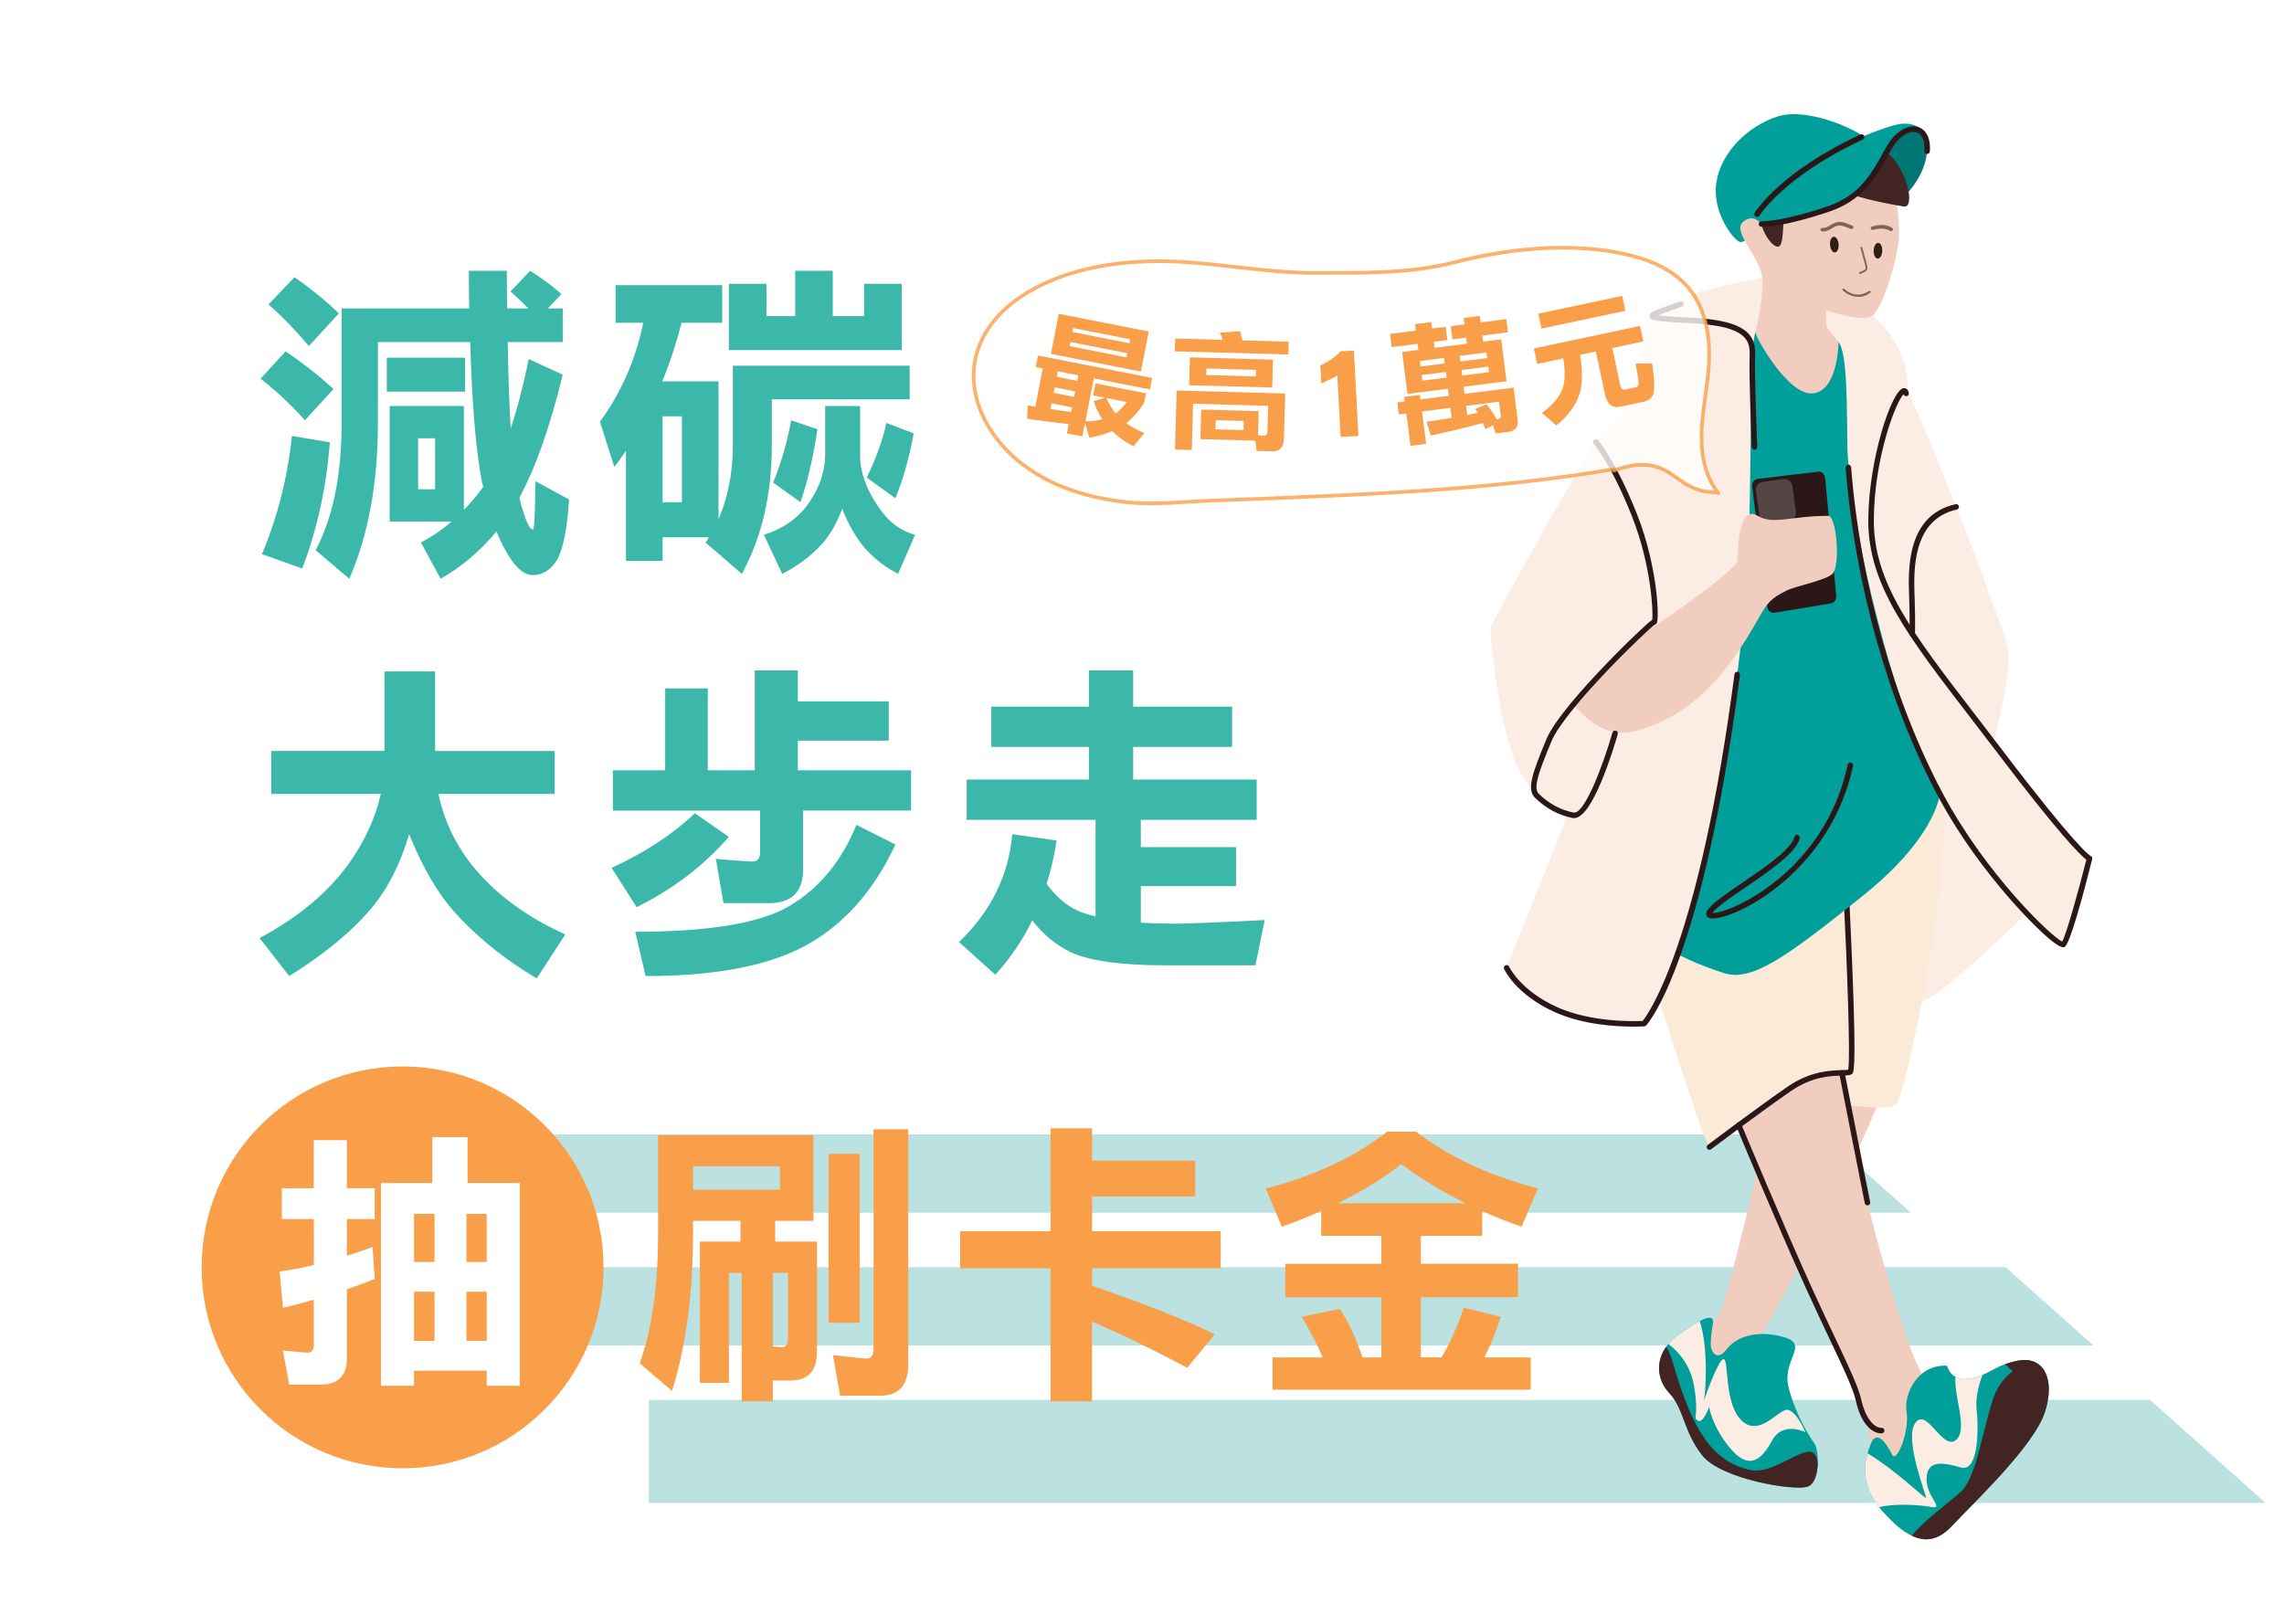<?xml version="1.0" encoding="UTF-8"?>
<svg id="_圖層_1" data-name="圖層 1" xmlns="http://www.w3.org/2000/svg" xmlns:xlink="http://www.w3.org/1999/xlink" viewBox="0 0 623.04 443.03">
  <defs>
    <style>
      .cls-1 {
        mask: url(#mask);
      }

      .cls-2 {
        filter: url(#luminosity-noclip);
      }

      .cls-3 {
        fill: #422423;
      }

      .cls-4 {
        fill: #fcead9;
      }

      .cls-5 {
        fill: #007773;
      }

      .cls-6 {
        fill: #301d13;
      }

      .cls-7, .cls-8 {
        fill: #fff;
      }

      .cls-9 {
        fill: #f0cdbf;
      }

      .cls-10 {
        fill: url(#_未命名漸層_6);
      }

      .cls-8 {
        opacity: .8;
        stroke: #f99f49;
        stroke-linecap: round;
        stroke-linejoin: round;
      }

      .cls-11 {
        fill: #f99f49;
      }

      .cls-12 {
        fill: #009f99;
      }

      .cls-13 {
        fill: #bbe1e0;
      }

      .cls-14 {
        fill: #3cb8ab;
      }

      .cls-15 {
        fill: #311c10;
        opacity: .59;
      }

      .cls-16 {
        fill: #fbede3;
      }

      .cls-17 {
        fill: #554545;
      }

      .cls-18 {
        fill: #2b1717;
      }
    </style>
    <filter id="luminosity-noclip" x="66.59" y="299.81" width="671.23" height="210.11" color-interpolation-filters="sRGB" filterUnits="userSpaceOnUse">
      <feFlood flood-color="#fff" result="bg"/>
      <feBlend in="SourceGraphic" in2="bg"/>
    </filter>
    <linearGradient id="_未命名漸層_6" data-name="未命名漸層 6" x1="437.69" y1="375.42" x2="530.83" y2="298.14" gradientUnits="userSpaceOnUse">
      <stop offset="0" stop-color="#000"/>
      <stop offset=".42" stop-color="#fff"/>
    </linearGradient>
    <mask id="mask" x="66.59" y="299.81" width="671.23" height="210.11" maskUnits="userSpaceOnUse">
      <g class="cls-2">
        <rect class="cls-10" x="66.59" y="299.81" width="671.23" height="210.11"/>
      </g>
    </mask>
  </defs>
  <g>
    <path class="cls-14" d="M90.98,106.14l-7.81,8.54c-3.45-3.91-7.45-7.72-12.08-11.36l6.81-7.45c4.72,3.18,9.09,6.63,13.08,10.27ZM89.98,120.68c-.91,11.99-3.36,23.53-7.54,34.43l-10.99-3.91c4.27-10.18,7-20.9,8.18-32.25l10.36,1.73ZM92.43,85.52l-8.18,8.9c-3.18-3.82-6.81-7.63-10.99-11.36l7.09-7.45c4.36,3.09,8.45,6.36,12.08,9.9ZM153.49,93.33h-14.99c.18,9.99.45,17.9.82,23.53,1.82-5.45,3.45-11.72,4.91-18.9l9.27,4.27c-3.45,14.17-7.36,25.35-11.81,33.52.27,1.27.55,2.45.91,3.45,1.09,3.54,2,5.27,2.73,5.27.36,0,.54-2.63.64-8.09,0,0,0-1.63.09-5.09l9.18,5c-.54,8.18-1.63,13.54-3.27,16.44-1.63,2.73-3.91,4.18-6.63,4.18-2.54,0-5.09-2.36-7.54-6.9-.91-1.54-1.63-3.18-2.36-5-4.54,5.45-9.63,9.72-15.26,12.9l-5.36-9.9c3.09-1.63,5.91-3.54,8.36-5.72h-16.9v-31.53h20.26v28.35c1.91-1.91,3.63-4,5.27-6.27-.36-1.18-.55-2.36-.73-3.54-1.45-8.45-2.36-20.44-2.82-35.98h-25.17v22.08c0,16.44-2.63,30.62-7.81,42.52l-9.18-7.81c4.72-8.9,7.09-20.53,7.09-34.71v-31.25h34.8c-.09-3.27-.09-6.63-.09-10.27h10.36c0,3.63,0,7.09.09,10.27h5.81c-1.54-1.54-3.18-3.09-4.91-4.63l5.36-5.63c3.09,1.91,5.9,4,8.54,6.36l-3.73,3.91h4.09v9.18ZM126.87,97.6v9.27h-21.35v-9.27h21.35ZM118.69,119.59h-4.63v13.9h4.63v-13.9Z"/>
    <path class="cls-14" d="M197,77.79v10.27h-11.08c-1.45,5.63-3.18,10.99-5.27,15.99h15.35v37.61c2.54-5.81,3.91-12.54,3.91-20.26v-21.62h48.24v9.18h-37.61v12.45c0,13.54-2.73,25.26-8.18,35.16l-9.9-8.54c.36-.45.64-.91.91-1.45h-12.63v6.45h-9.99v-30.07c-1.09,1.64-2.09,3.09-3.18,4.45l-3.91-12.36c5.81-7.9,9.72-16.9,11.81-26.98h-7.54v-10.27h29.07ZM180.74,137.03h5.27v-23.44h-5.27v23.44ZM227.17,73.89v12.36h8.54v-8.81h10.27v18.08h-47.15v-18.08h10.27v8.81h7.81v-12.36h10.27ZM234.62,124.22c0,4.36,1.54,8.99,4.82,13.81,2.63,4.09,6,6.72,10.18,7.9l-4.63,10.63c-3.27-1.64-6.27-3.91-8.99-6.9-2.54-3-4.63-6.63-6.27-10.9-1.36,3.82-3.18,7-5.36,9.54-3.27,3.54-7,6.27-10.99,8.27l-5-10.63c5.54-1.82,9.72-4.82,12.45-8.99,2.73-4,4.18-8.18,4.27-12.72v-13.45h9.54v13.45ZM222.99,117.13c-1.09,7.36-2.63,13.99-4.63,19.9l-7.45-5.36c2.27-5.63,3.91-11.36,4.91-16.99l7.18,2.45ZM249.24,118.22c-1.18,6.54-2.82,12.45-5,17.72l-7.81-5.63c2.45-5,4.27-9.99,5.36-14.9l7.45,2.82Z"/>
    <path class="cls-14" d="M104.88,204.9v-21.71h13.81v21.71h32.62v11.72h-31.71c1.45,7,4.45,13.45,9.09,19.35,6.18,7.72,14.63,14.08,25.53,18.99l-7.81,11.99c-7.81-4.63-14.9-10.08-21.08-16.63-5.27-5.45-9.81-12.99-13.72-22.71-2.45,8.27-5.91,14.99-10.27,20.17-5.36,6.36-12.81,12.54-22.44,18.53l-8.09-10.36c10.54-5.63,18.72-12.45,24.44-20.44,4.27-6.09,7.18-12.36,8.63-18.9h-29.89v-11.72h30.89Z"/>
    <path class="cls-14" d="M198.82,228.34c-6.81,7.81-15.17,14.26-25.17,19.17l-6.81-10.72c9.09-4.18,16.72-9.18,22.71-14.9l9.27,6.45ZM217.63,182.91v8.45h24.8v10.72h-24.8v8.09h30.89v10.99h-29.44v15.99c0,6.18-3.09,9.27-9.27,9.27h-12.45l-2.09-12.08c6,.54,9.36.73,9.9.73,1.45,0,2.18-.82,2.18-2.54v-11.36h-40.16v-10.99h14.26v-22.35h11.63v22.35h12.81v-27.26h11.72ZM244.25,230.43c-6.09,13.08-14.54,22.35-25.26,27.98-10.18,5.27-24.44,7.9-42.88,7.9l-2.82-12.08c20.17,0,34.25-2.36,42.16-7.09,8.18-4.91,14.17-12.27,18.17-22.08l10.63,5.36Z"/>
    <path class="cls-14" d="M297.03,192.81v-9.9h12.08v9.9h26.98v10.99h-26.98v8.9h33.71v10.99h-31.62v7.45h25.98v10.63h-25.98v9.99c2.91.18,6,.27,9.36.27,2.27,0,10.45-.27,24.44-1l-2.54,12.36h-24.44c-11.99,0-20.62-1.18-25.89-3.54-3.91-1.91-7.45-4.72-10.54-8.72-2.73,5.54-6.09,10.45-10.09,14.81l-9.9-8.9c8.72-8.36,13.54-18.17,14.54-29.44l12.08,1.73c-.64,4.27-1.54,8.18-2.73,11.81,2.27,3.09,4.72,5.36,7.45,6.81,1.64.91,3.54,1.54,5.91,2.09v-26.35h-35.16v-10.99h33.34v-8.9h-26.62v-10.99h26.62Z"/>
  </g>
  <g class="cls-1">
    <g>
      <polygon class="cls-13" points="547.12 345.76 155.81 345.76 155.81 367.13 571.07 367.13 547.12 345.76"/>
      <polygon class="cls-13" points="497.31 309.52 106 309.52 106 330.89 521.26 330.89 497.31 309.52"/>
      <polygon class="cls-13" points="586.5 381.96 176.97 381.96 176.97 410.07 618 410.07 586.5 381.96"/>
    </g>
  </g>
  <g>
    <path class="cls-16" d="M519.19,104.32c3.24,5.72,15.34,36.23,15.34,36.23,0,0,12.28,31.51,13.31,36.97,1.04,5.46-4,25.18-4,25.18,0,0,8.85,12.53,16.61,21.41,7.76,8.88,9.53,10.14,9.53,10.14,0,0-5.33,22.93-7.16,23.48s-10.18-8.35-10.18-8.35c0,0-23.62,23.37-29.07,24.2-5.45.83-21.06-155.91-21.06-155.91l16.68-13.34Z"/>
    <path class="cls-9" d="M481.48,311.3c-.42.52-10.64,45.06-12.45,47.15-1.81,2.09-4.35,6.43-3.64,9.53.71,3.1,3.25,11.08,6.82,8.51,3.57-2.57,12.22-19.3,21.48-36.42,9.26-17.12,20.05-41.15,19.68-42.24-.37-1.08-31.89,13.47-31.89,13.47Z"/>
    <path class="cls-4" d="M529.4,215.11c3.97,20.81-9.62,83.86-12.11,86.19-2.49,2.33-18.47-.57-18.47-.57,0,0-5.36-60.25.1-67.8,5.46-7.55,30.48-17.82,30.48-17.82Z"/>
    <path class="cls-9" d="M501.02,281.67c4.5,40.28,16.88,77.22,19.84,85.35,2.96,8.13,3.65,7.34,5.11,12.08,1.46,4.73-3.71,24.52-9.56,23.14-5.85-1.39-5.31-5.92-7.2-13.75-1.9-7.83-18.36-42.48-23.5-53.76-5.14-11.27-13.09-31.34-13.41-33.76-.33-2.42,28.72-19.3,28.72-19.3Z"/>
    <path class="cls-4" d="M503.91,236.21s2,56.3.79,56.26c-1.2-.04-8.89-1.48-22,8.15-13.1,9.64-14.8,13.2-16.39,12.34-1.59-.85-16.96-50.34-17.67-52.77-.71-2.43,55.26-23.99,55.26-23.99Z"/>
    <path class="cls-18" d="M466.31,313.72c-.23,0-.45-.1-.6-.3-.25-.33-.18-.8.15-1.05.14-.1,13.95-10.52,21.95-15.99,6.08-4.16,11.64-4.32,14.62-4.4.65-.02,1.36-.04,1.72-.11.69-3.13-.38-30.5-1.25-47.47-.02-.41.3-.77.71-.79.41-.02.77.3.79.71,0,.12.61,11.98,1.04,23.78.88,24.32.24,24.67-.37,25.02-.53.3-1.35.32-2.59.35-3.03.08-8.1.22-13.81,4.14-7.97,5.46-21.75,15.85-21.89,15.95-.14.1-.29.15-.45.15Z"/>
    <path class="cls-18" d="M509.42,328.89c-.34,0-.65-.23-.73-.57-.27-1.13-6.7-34.04-6.98-35.45-.08-.41.19-.8.59-.88.41-.08.8.19.88.59,2.32,11.85,6.75,34.5,6.96,35.38.1.4-.15.81-.55.9-.06.01-.12.02-.18.02Z"/>
    <path class="cls-18" d="M513.23,391.1c-3.04,0-5.76-3.41-6.94-8.74-.75-3.39-3.23-8.62-6.98-16.54-1.93-4.08-4.12-8.7-6.65-14.28-7.6-16.71-18.94-43.98-19.05-44.25-.16-.38.02-.82.4-.98.38-.16.82.02.98.41.11.27,11.45,27.51,19.03,44.2,2.53,5.57,4.72,10.19,6.64,14.26,3.93,8.3,6.3,13.3,7.09,16.85.99,4.47,3.24,7.56,5.48,7.56.02,0,.05,0,.07,0,.41,0,.74.33.75.73,0,.41-.32.76-.73.77-.03,0-.06,0-.09,0Z"/>
    <path class="cls-12" d="M502.79,92.26c2.71,3.92,7.45,47.93,8.87,60.23,1.43,12.3,17.74,62.61,17.74,62.61,0,0,.23,12.06-21.2,29.27-21.42,17.21-30.46,23.56-38.02,21.11-7.56-2.44-12.3-5-12.3-5,0,0,15.6-165.99,18.51-169.04,2.92-3.06,22.06-5.44,26.39.82Z"/>
    <path class="cls-16" d="M497.83,78.42c23.8,9.58,23.13,27.1,22.13,28.94-.99,1.84-7.69,23.46-9.56,31.71-1.86,8.24.31,15.94.31,15.94,0,0-6.56-21.63-6.76-32.35-.2-10.72.11-26.24-2.44-29.34-3.44-4.18-20.63-4.41-22.68-2.69-2.05,1.72-3.06,21.11-3.32,33.95-.27,12.85-1.06,16.84-1.41,15.09-.35-1.75-9.9-30.44-12.02-35.32-2.12-4.89-3.57-5.73-5.37-3.92-1.8,1.82-9.74,7.46-9.74,7.46,0,0,.84-18.45,3.11-22.53,2.27-4.08,31.27-10.11,34.54-10.09,3.27.02,13.21,3.14,13.21,3.14Z"/>
    <g>
      <path class="cls-5" d="M516.38,56.26c11.5-8.74,10.08-19.73,7.76-20.97-1.53-.82-7.88.73-10.89,2.31-.19.1-.36.24-.53.42-2.43,2.7-1.96,13.89-1.96,13.89l5.62,4.35Z"/>
      <path class="cls-12" d="M508.79,37.65c-2.52-2.4-15.88-8.48-23.95-5.85-8.06,2.63-15.24,9.64-16.61,17.77-1.37,8.12,4.51,15.83,6.37,16.44,1.86.61,9.57-6.57,10.35-7.85.78-1.27,23.84-20.51,23.84-20.51Z"/>
      <path class="cls-9" d="M514.22,46.94c3.39,6.54,3.85,11.5,3.8,17.19-.05,5.69-4.61,20.89-7.62,22.28s-12.32-1.74-12.32-1.74c0,0-.13,4.33.46,4.96.6.64,2.98,3.68,2.98,3.68,0,0-.04,13.12-6.87,14.02-6.83.9-15.97-15.72-15.81-16.7s2.11-8.29,1.93-14.2c-.19-5.91-8.26-12.97-5.45-15.73s5.18.41,5.18.41c0,0,10.37-11.19,22.75-15.26,12.38-4.07,10.98,1.08,10.98,1.08Z"/>
      <path class="cls-3" d="M511.01,39.48c8.51,2.49,12.03,17.45,8.34,16.87s-15.96-2.91-17.85-5.1c-1.88-2.19-14.58,3.44-14.91,8.07-.33,4.63-.17,8.53-2.01,7.92-1.84-.61-3.87-4.43-4.08-6.13-.21-1.7,30.51-21.63,30.51-21.63Z"/>
      <path class="cls-12" d="M524.71,35.88c-7-1.83-7.49,1.99-15.76,13.37-8.27,11.37-28.46,11.86-28.46,11.86,0,0,1.88-4.64,8.04-11.88,6.16-7.23,25.33-14.8,29.81-15.41,4.47-.6,6.37,2.05,6.37,2.05Z"/>
      <path class="cls-18" d="M480.76,61.87c-.19,0-.29,0-.32,0-.41-.02-.73-.38-.7-.79.03-.41.38-.72.79-.7.05,0,5.26.23,17.94-4.05,8.74-2.95,12.1-9.04,14.8-13.93,1.26-2.29,2.35-4.26,3.79-5.6,2.3-2.14,4.81-2.85,6.74-1.92,1.91.93,2.9,3.34,2.63,6.44-.04.41-.4.72-.81.68-.41-.04-.72-.4-.68-.81.21-2.46-.46-4.31-1.79-4.96-1.34-.65-3.23-.03-5.06,1.67-1.27,1.18-2.3,3.06-3.5,5.23-2.83,5.12-6.35,11.5-15.64,14.63-11.43,3.86-16.88,4.13-18.2,4.13Z"/>
      <path class="cls-18" d="M479.28,59.19c-.13,0-.27-.04-.39-.11-.35-.22-.46-.68-.24-1.03.28-.45,7.11-11.24,28.85-21.35.38-.18.82-.01,1,.36.17.38.01.82-.36,1-21.28,9.9-28.14,20.67-28.2,20.78-.14.23-.39.35-.64.35Z"/>
      <g>
        <path class="cls-15" d="M507.48,74.69c.6-.2,1.63-.61,1.8-1.05.22-.56.05-1.18-.07-1.64l-1.23-4.49c-.04-.13-.17-.21-.3-.17h0c-.13.04-.21.17-.17.3l1.23,4.49c.14.5.24.95.09,1.33-.07.17-.78.52-1.57.79-.13.04-.2.18-.16.3h0c.04.13.18.21.31.16.03,0,.05-.02.08-.03Z"/>
        <ellipse class="cls-6" cx="512.28" cy="68.41" rx="2.15" ry="1.17" transform="translate(427.9 578.3) rotate(-88.21)"/>
        <ellipse class="cls-6" cx="500.38" cy="66.73" rx="1.17" ry="2.15" transform="translate(-3.55 36.92) rotate(-4.21)"/>
        <path class="cls-15" d="M497.24,63.15c-.07,0-.14,0-.21-.01-.27-.02-.46-.26-.44-.52.02-.27.26-.46.52-.44.8.07,1.43-.29,2.15-.72.6-.36,1.29-.76,2.13-.89,1-.16,2.13.3,3.13.7.26.11.51.21.74.29.25.09.38.36.29.62-.09.25-.37.38-.62.29-.25-.09-.5-.19-.78-.3-.88-.35-1.88-.75-2.62-.64-.66.1-1.21.43-1.79.77-.74.44-1.51.89-2.52.86Z"/>
        <path class="cls-15" d="M516.04,63.04c.11-.04.21-.11.27-.22.13-.23.05-.53-.18-.66-1.76-.99-3.23-.95-5.45-.38-.26.07-.41.33-.35.59.07.26.33.41.59.35,2.02-.52,3.43-.45,4.74.29.12.07.27.08.39.04Z"/>
        <path class="cls-15" d="M510.11,79.92c.13-.05.22-.18.19-.33-.03-.16-.2-.31-.34-.23-2.38,1.45-4.58,1.45-7-.61-.12-.1-.32.01-.38.16-.06.15.05.26.16.38,1.54,1.52,4.83,2.62,7.32.64.01,0,.03,0,.04-.01Z"/>
      </g>
    </g>
    <path class="cls-16" d="M478.83,90.63c-1.61,5.95-.96,24.25-1.67,53.76-.71,29.5-6.06,58.56-8.75,74.14-2.69,15.58-10.7,47.77-19.94,60.74-1.46,2.05-18.85-.99-26.36-4.84-7.51-3.85-11.14-9.78-11.13-10.38.02-.6,16.95-41.26,16.15-41.48-.8-.23-7.56-2.42-12.86-12.64-5.31-10.22-7.89-36.81-7.64-38.61.26-1.8,26.82-48.78,28.69-50.73,1.87-1.95,13.01-13.68,13.01-13.68,0,0,9.55-14.54,13.53-13.21,3.98,1.33,16.96-3.07,16.96-3.07Z"/>
    <path class="cls-18" d="M484.08,167.18l15.36-2.54c.91-.15,1.54-1.06,1.45-2.07l-3.02-32.14c-.1-1.07-.97-1.85-1.94-1.73l-16.45,1.96c-.96.11-1.64,1.08-1.51,2.15l4.11,32.72c.13,1.07,1.04,1.82,2,1.66Z"/>
    <rect class="cls-17" x="479.46" y="131.04" width="10" height="11.47" rx="2.06" ry="2.06" transform="translate(-13.96 66.14) rotate(-7.7)"/>
    <path class="cls-9" d="M451.43,170.76c9.66-6.38,21.93-15.56,22.39-17.56.46-1.99,0-15.84,5.66-12.45,4.24,2.54,9.05,0,19.24,0,2.26,0,3.4,13.58,1.13,15.84-1.7,1.7-10.19,3.39-12.44,4.52-4.21,2.13-5.19,3.11-7.62,7.44-8.39,14.98-17.9,26.91-34.26,31.04-9.21,2.32-16.31-7.41-16.31-7.41,0,0,8.13-9.26,12.02-13.13,3.89-3.87,10.19-8.31,10.19-8.31Z"/>
    <path class="cls-16" d="M506.07,140.87c4.15,24.8,16.03,69.99,28.66,83.84,12.62,13.85-17.26-110.2-21.59-106.52-4.33,3.68-11.52-3.95-7.06,22.68Z"/>
    <path class="cls-18" d="M562.84,258.46c-2.66,0-12.11-10.43-13.22-11.68-4.78-5.32-13.85-16.22-20.93-29.49-13.55-25.38-22.74-58.07-25.23-89.68-.03-.41.28-.77.69-.81.41-.03.77.28.81.69,2.47,31.42,11.6,63.89,25.05,89.09,11.72,21.95,29.5,38.93,32.52,40.33,1.08-1.86,4.11-12.54,6.6-22.34-1.72-1.31-7.21-6.72-24.1-28.94-2.49-3.28-4.88-6.39-7.16-9.35-17.66-22.96-28.32-36.83-28.23-54.48.09-16.36,6.35-35.5,9.64-35.89.25-.03,1.11-.03,1.42,1.26.1.4-.15.81-.55.91-.39.1-.78-.13-.89-.51-2.02,1.92-8.01,17.19-8.11,34.24-.09,17.13,10.45,30.84,27.92,53.55,2.28,2.96,4.67,6.07,7.17,9.36,20,26.32,23.77,28.68,24.03,28.82.15.06.29.17.37.31.1.17.13.38.08.57-2.65,10.51-6.11,23.2-7.53,23.96-.09.05-.21.07-.33.07Z"/>
    <path class="cls-18" d="M521.63,173.69s-.03,0-.04,0c-.41-.02-.73-.37-.71-.79,0-.03.13-2.72-.06-9.03l-.04-1.06c-.26-7.22-.8-22.26,12.69-25.24.4-.09.8.17.89.57.09.4-.17.81-.57.89-12.28,2.72-11.76,16.91-11.52,23.72l.04,1.07c.19,6.39.07,9.04.06,9.15-.02.4-.35.71-.75.71Z"/>
    <path class="cls-18" d="M429.39,223.23c-.13,0-.26-.01-.39-.04-3.82-.74-7.28-2.6-10.28-5.53-2.29-2.23-.8-6.59,3.14-16.01,2.12-5.07,9.74-13.64,15.75-19.93,4.02-4.21,7.34-7.41,8.96-8.95,2.44-2.31,3.54-3.28,4.13-3.65.34-2.13-.35-15.1-5.45-28.04-5.66-14.36-10.44-19.94-10.49-20-.27-.31-.24-.79.07-1.06.31-.27.79-.24,1.06.07.2.23,5,5.84,10.75,20.43,5.49,13.93,6.14,28.64,5.23,29.63-.1.1-.23.18-.37.22-1.97,1.24-24.53,22.96-28.26,31.85-3.72,8.89-5.03,12.85-3.48,14.36,2.79,2.72,6,4.45,9.52,5.13,2.85.52,7.89-12.44,10.57-21.83.11-.4.53-.63.93-.52.4.11.63.53.52.93-1.11,3.9-6.81,22.93-11.91,22.93ZM451.05,170.38c.13.04.25.04.35.02-.12.02-.24.01-.35-.02Z"/>
    <path class="cls-18" d="M445.47,280.11c-4.63,0-13.66-.5-21.29-3.93-10.64-4.78-13.76-11.53-13.88-11.81-.17-.38,0-.82.38-.99.38-.17.82,0,.99.38.03.06,3.05,6.53,13.13,11.06,9.33,4.19,21.23,3.84,23.31,3.74,1.74-2.2,15.5-21.59,25.03-94.61.05-.41.43-.7.84-.65.41.05.7.43.65.84-10.23,78.38-24.98,94.99-25.6,95.66-.13.14-.31.22-.5.24-.15.01-1.28.08-3.05.08Z"/>
    <path class="cls-18" d="M478.6,122.69c-.4,0-.73-.32-.75-.72-.03-.8-.82-19.6-.57-25.19.22-4.95-2.46-7.96-16.8-8.65-9.35-.45-10.33-.74-10.49-1.8-.16-1.07,1.07-1.5,5.14-2.94.96-.34,2.04-.72,3.2-1.15.39-.14.82.06.96.44.14.39-.06.82-.44.96-1.17.43-2.26.82-3.22,1.16-1.22.43-2.47.87-3.31,1.22,2,.3,6.2.5,8.23.6,13.58.65,18.52,3.42,18.23,10.21-.24,5.52.56,24.87.57,25.06.02.41-.3.76-.72.78-.01,0-.02,0-.03,0Z"/>
    <path class="cls-18" d="M467.21,250.61c-.78,0-1.29-.2-1.58-.6-.14-.19-.41-.7,0-1.42,1.08-1.89,5.06-4.6,9.67-7.74,5.95-4.05,13.36-9.1,14.19-12.48.1-.4.5-.65.91-.55.4.1.65.5.55.91-.97,3.95-8.32,8.95-14.8,13.37-4.07,2.77-7.93,5.4-9.06,7.01.88.05,3.29-.38,7.28-2.29,5.61-2.68,24.32-13.36,29.66-38.19.09-.41.49-.67.89-.58.41.09.66.49.58.89-5.68,26.41-27.51,39.53-36.59,41.46-.66.14-1.23.21-1.69.21Z"/>
    <path class="cls-12" d="M467.29,360.9c.22-2.7-3.24-1.2-9.61,3.42-6.37,4.62-6.38,11.45-2.3,15.8,4.08,4.34,3.78,10.36,8.95,16.95,5.18,6.59,25.36,9.83,28.82,8.53,3.45-1.3,3.12-9.95,1.77-11.8-1.35-1.85-5.13-7.79-7.03-15.28-1.9-7.49,5.86-11.67-1.31-13.7-7.17-2.03-12.85-.2-15.57,3.33-2.72,3.53-4.44.67-4.36-1.74.07-2.41.64-5.51.64-5.51Z"/>
    <path class="cls-12" d="M531.13,372.63c-8.17-.38-11.89,7.86-11.04,12.71.85,4.85-2.65,14.18-3.97,11.53-1.32-2.65-4.07-7.11-5.77-2.97-1.7,4.14-3.51,10.92,3.08,18.35,6.59,7.44,12.71,10.84,18.94,4.2,6.23-6.64,22.58-22.04,25.48-31.26,2.9-9.23-.53-15.16-7.2-13.96-6.67,1.2-8.57,4.35-13.61,5-5.04.65-5.91-3.6-5.91-3.6Z"/>
    <path class="cls-3" d="M454.52,367.45c1.92,3.03,2.12,6.92,5.58,15.63,4.28,10.78,9.53,16.34,17.32,18,7.78,1.66,17.82-10.67,18.43-1.62-.12,2.71-.88,5.45-2.71,6.14-3.45,1.3-23.64-1.94-28.82-8.53-5.18-6.59-4.87-12.6-8.95-16.95-3.23-3.44-3.88-8.44-.85-12.67Z"/>
    <path class="cls-3" d="M534.69,407.25c4.35-3.71,5.91-16.25,9.01-25.6,1.05-3.17,3.02-5.8,5.31-7.51-.8-.84-1.51-1.45-2.06-1.92,1.07-.39,2.27-.74,3.7-1,2.06-.37,3.81-.06,5.16.82,3.02,1.97,4.04,6.76,2.04,13.14-2.9,9.23-19.24,24.63-25.48,31.26-3.62,3.85-7.2,4.32-10.85,2.58,2.35-3.21,9.79-8.9,13.16-11.78Z"/>
    <path class="cls-16" d="M457.68,364.32c2.44-1.77,4.45-3.08,5.99-3.87,2.56,8.02,1.47,20.03,1.17,21.66.48-1.52,3.92-11.14,5.29-11.28,1.52-.15.15,11.55,4.62,16.41,4.47,4.86,9.26-1.24,12.03-2.44,2.76-1.2,5.73,6,5.73,6,0,0-6.12-3.2-9.1,2.23-2.98,5.43-6.28,8.14-11.32,2.26-5.04-5.88-5.87-11.43-5.87-11.43,0,0-1.65,4.77-3.13,3.72-1.48-1.05.52-.69-1.01-9.57-1.03-5.99-4.69-9.59-6.97-11.31.71-.84,1.55-1.64,2.57-2.39Z"/>
    <path class="cls-16" d="M512.59,411.24c-4.47-5.63-4.26-10.83-3.17-14.71,7.85,4.68,15.77,12.56,15.95,12.14.23-.53-6.1-16.01-2.89-20.45,3.21-4.44,7.56,8.14,11.26,4.51,3.06-3-.78-11.7-.33-17.06.86.48,2.04.77,3.63.56,1.45-.19,2.63-.58,3.75-1.07-1.05,2.8-1.94,6.27-1.6,9.46.72,6.84.14,17-4.24,15.79-4.38-1.21-9.24-2.43-9.41,2.92-.17,5.35,5.43,8.6.9,7.79-3.32-.59-10-.93-13.86.13Z"/>
  </g>
  <g>
    <path class="cls-11" d="M189.06,336.25c0,16.66-1.94,31.13-5.74,43.26l-8.81-7.52c3.31-9.22,5.01-21.1,5.01-35.74v-26.52h42.37v23.37h-10.43v5.66h11.4v30c0,5.34-2.43,7.92-7.28,7.92h-4.77v5.66h-8.49v-35.01h-3.48v30h-7.92v-38.57h11.08v-5.66h-12.94v3.15ZM189.06,318.21v6.39h23.69v-6.39h-23.69ZM210.81,367.38c1.38.16,2.18.16,2.51.16,1.05,0,1.62-.73,1.62-2.18v-18.03h-4.12v20.05ZM234.5,314.82v46.09h-8.49v-46.09h8.49ZM247.76,372.23c0,5.66-2.59,8.57-7.6,8.57h-11l-1.94-11.08c5.58.65,8.65.97,9.14.97,1.29,0,1.94-.89,1.94-2.83v-59.75h9.46v64.12Z"/>
    <path class="cls-11" d="M297.9,307.87v8.81h28.14v9.78h-28.14v9.46h35.09v10.11h-35.09v4.77c14.47,5.01,25.63,9.38,33.47,13.26l-7.52,9.14c-9.06-4.85-17.71-9.06-25.96-12.61v21.75h-11.32v-36.3h-24.66v-10.11h24.66v-28.06h11.32Z"/>
    <path class="cls-11" d="M386.29,308.75c8.73,6.79,19.81,11.97,33.23,15.52l-4.45,10.43c-3.72-1.29-7.36-2.67-10.75-4.29v6.79h-16.74v7.6h26.52v9.14h-26.52v16.41h5.66c2.26-3.8,4.29-8.33,6.06-13.58l10.11,2.51c-1.46,4.53-2.99,8.17-4.53,11.08h12.69v8.81h-70.43v-8.81h13.67c-1.54-3.64-3.48-7.36-5.74-11.08l10.43-2.18c2.43,3.88,4.53,8.25,6.15,13.26h5.17v-16.41h-26.2v-9.14h26.2v-7.6h-16.41v-6.79c-3.48,1.54-7.03,2.99-10.75,4.29l-4.37-10.43c13.18-3.4,24.26-8.57,33.15-15.52h7.84ZM399.87,328.32c-6.31-3.07-12.13-6.63-17.63-10.67-5.17,4.04-11,7.6-17.38,10.67h35.01Z"/>
  </g>
  <g>
    <circle class="cls-11" cx="109.82" cy="345.8" r="54.82"/>
    <path class="cls-7" d="M85.59,324.2v-13.12h9.02v13.12h7.6v8.42h-7.6v9.99c2.38-.67,4.7-1.49,7.01-2.39l.6,8.72c-2.46,1.04-4.99,1.94-7.6,2.83v19.01c0,4.62-2.46,7.01-7.23,7.01h-8.5l-1.71-9.32c4.02.45,6.26.6,6.71.6,1.12,0,1.71-.67,1.71-2.09v-12.37c-2.76.82-5.59,1.57-8.42,2.24l-.89-9.91c3.13-.45,6.26-1.04,9.32-1.79v-12.52h-8.72v-8.42h8.72ZM141.79,378.09h-9.02v-4.1h-19.83v4.1h-9.02v-55.31h14.01v-12.52h9.62v12.52h14.24v55.31ZM118.53,344.32v-13.12h-5.59v13.12h5.59ZM118.53,365.86v-13.42h-5.59v13.42h5.59ZM127.25,344.32h5.52v-13.12h-5.52v13.12ZM132.77,365.86v-13.42h-5.52v13.42h5.52Z"/>
  </g>
  <g>
    <path class="cls-8" d="M440.51,127.96c-28,4.81-56.22,6.42-84.56,7.62-8.23.35-16.46.7-24.69.98-7.98.27-16.63,1.35-24.55.4-13.42-1.61-26.58-6.46-35.01-17.53-5.52-7.25-8-16.59-4.47-25.31,2.24-5.54,6.54-10.09,11.55-13.36,12.28-8.04,28.3-10.07,42.66-9.35,12.44.63,24.74,3.07,37.21,3.05,12.63-.02,25.81.29,38.09-2.88,15.9-4.11,35.14-5.98,51.08-1.02,5.03,1.57,9.83,4.29,13.11,8.42,3.54,4.46,5.06,10.27,5.28,15.96.3,7.58-1.69,14.98-2.03,22.51-.27,6.04.74,12.46,4.59,17.13-.28-.34-3.48-.38-4.11-.54-1.49-.38-2.93-.95-4.28-1.7-2.25-1.25-4.07-2.96-6.4-4.12-4.65-2.31-8.98-1.46-13.76.17"/>
    <g>
      <path class="cls-11" d="M314.29,103.11l-.62,3.14-15.29-3.01-2.3,11.7c1.66.04,3.18-.14,4.6-.54-.92-1.42-1.71-3.09-2.36-4.96l3.12-.91-3.25-.64.65-3.28,13.76,2.7-.54,2.72c-1.54,2.31-3.13,4.14-4.84,5.43,1.36.99,3,1.9,4.95,2.68l-2.97,3.66c-2.14-1.11-4.08-2.51-5.79-4.15-1.85.76-3.93,1.37-6.23,1.79l-1.21-4.01-.71,3.63-4.23-.83.49-2.51c-3.41-.38-7.19-.87-11.32-1.46l.14-3.67c.7.14,1.36.27,2.07.37l2.05-10.44-1.92-.38.62-3.14,31.11,6.12ZM292.19,112.4l.25-1.26-5.59-1.1-.31,1.57c1.97.32,3.88.58,5.65.78ZM313.37,90.45l-2.15,10.93-24.55-4.83,2.15-10.93,24.55,4.83ZM293,108.28l.3-1.5-5.59-1.1-.3,1.5,5.59,1.1ZM293.86,103.92l.29-1.5-5.59-1.1-.29,1.5,5.59,1.1ZM307.53,96.38l-15.54-3.06-.22,1.12,15.54,3.06.22-1.12ZM308.07,93.65l.21-1.08-15.54-3.06-.21,1.08,15.54,3.06ZM304.34,112.79c1.09-.76,2.1-1.8,3.01-3.11l-5.52-1.08c.69,1.66,1.54,3.06,2.51,4.19Z"/>
      <path class="cls-11" d="M338.93,92.88l12.63.35-.1,3.49-30.98-.86.1-3.49,12.95.36c-.23-.72-.5-1.37-.8-1.98l5.56-.38c.23.86.45,1.69.64,2.51ZM350.59,107.37l-.34,12.24c-.07,2.42-1.17,3.6-3.27,3.54l-4.2-.12-.35-2.79-14.98-.42.22-8.07,15.69.43-.18,6.58c.82.09,1.24.11,1.24.11.85.02,1.29-.21,1.3-.78l.2-7.36-20.46-.57-.35,12.63-4.59-.13.45-16.11,2.24.06,27.36.76ZM347.25,98.13l-.21,7.61-22.66-.63.21-7.61,22.66.63ZM342.58,100.92l-13.48-.37-.05,1.78,13.48.37.05-1.78ZM339.28,114.86l-7.65-.21-.07,2.49,7.65.21.07-2.49Z"/>
      <path class="cls-11" d="M365.69,119.2l-.88-16.77c-.9.58-2.35,1.3-4.38,2.19l-.26-4.9c2.3-1.08,4.15-2.39,5.57-3.89l3.59-.19,1.22,23.31-4.87.25Z"/>
      <path class="cls-11" d="M386.25,90.2l-.23-1.77,4.41-.56.23,1.77,3.71-.47.46,3.6-3.71.48.21,1.66,8.83-1.13-.21-1.66-3.74.48-.46-3.6,3.74-.48-.23-1.77,4.41-.56.23,1.77,7.02-.9.46,3.6-7.02.9.21,1.66,4.94-.63,1.46,11.44-11.72,1.5.25,1.94,13.38-1.71,1.11,8.68c.26,2.01-.63,3.17-2.65,3.42l-3.32.42-.79-2.23-2.02,1.05c-.22-.58-.47-1.12-.68-1.67-4.72,1.25-9.49,2.4-14.24,3.43l-1.17-3.8c2.19-.28,4.48-.61,6.86-1.06l-.35-2.72-7.73.99,1.13,8.83-4.27.55-1.13-8.83-2.05.26-.42-3.28,2.05-.26-.16-1.24,4.27-.55.16,1.24,7.73-.99-.25-1.94-11.01,1.41-1.46-11.44,4.41-.56-.21-1.66-7.06.9-.46-3.6,7.06-.9ZM394.11,99.17l-.19-1.52-6.6.84.19,1.52,6.6-.84ZM394.41,101.5l-6.6.84.2,1.52,6.6-.84-.19-1.52ZM398.38,98.62l7.31-.93-.2-1.52-7.31.93.19,1.52ZM405.99,100.02l-7.31.93.19,1.52,7.31-.93-.19-1.52ZM402.44,111.56l3.03-1.25c.88,1,1.85,2.38,2.86,4.12,0,0,.03,0,.07,0,.71-.09,1.06-.39.99-.95l-.5-3.88-8.97,1.15.32,2.47c.94-.19,1.89-.38,2.87-.58-.26-.36-.49-.73-.67-1.06Z"/>
      <path class="cls-11" d="M447.39,88.94l.89,4.21-8.46,1.8,2.17,10.2c.23.9.71,1.27,1.4,1.12l2.86-.61c.35-.07.59-.31.71-.77.11-.35-.15-2.26-.82-5.72h4.55c.64,4.21.72,6.99.29,8.4-.36,1.06-1.3,1.77-2.76,2.08l-6.27,1.33c-2.19.47-3.58-.73-4.17-3.52l-2.46-11.56-4.28.91c.71,4.73.65,8.34-.22,10.78-1.04,3.13-3.14,5.94-6.27,8.5l-3.96-3.42c2.78-1.97,4.65-4.15,5.61-6.47.72-1.9.82-4.72.25-8.42l-7.14,1.52-.9-4.21,28.97-6.16ZM442.51,80.73l.87,4.07-22.88,4.86-.87-4.07,22.87-4.86Z"/>
    </g>
  </g>
</svg>